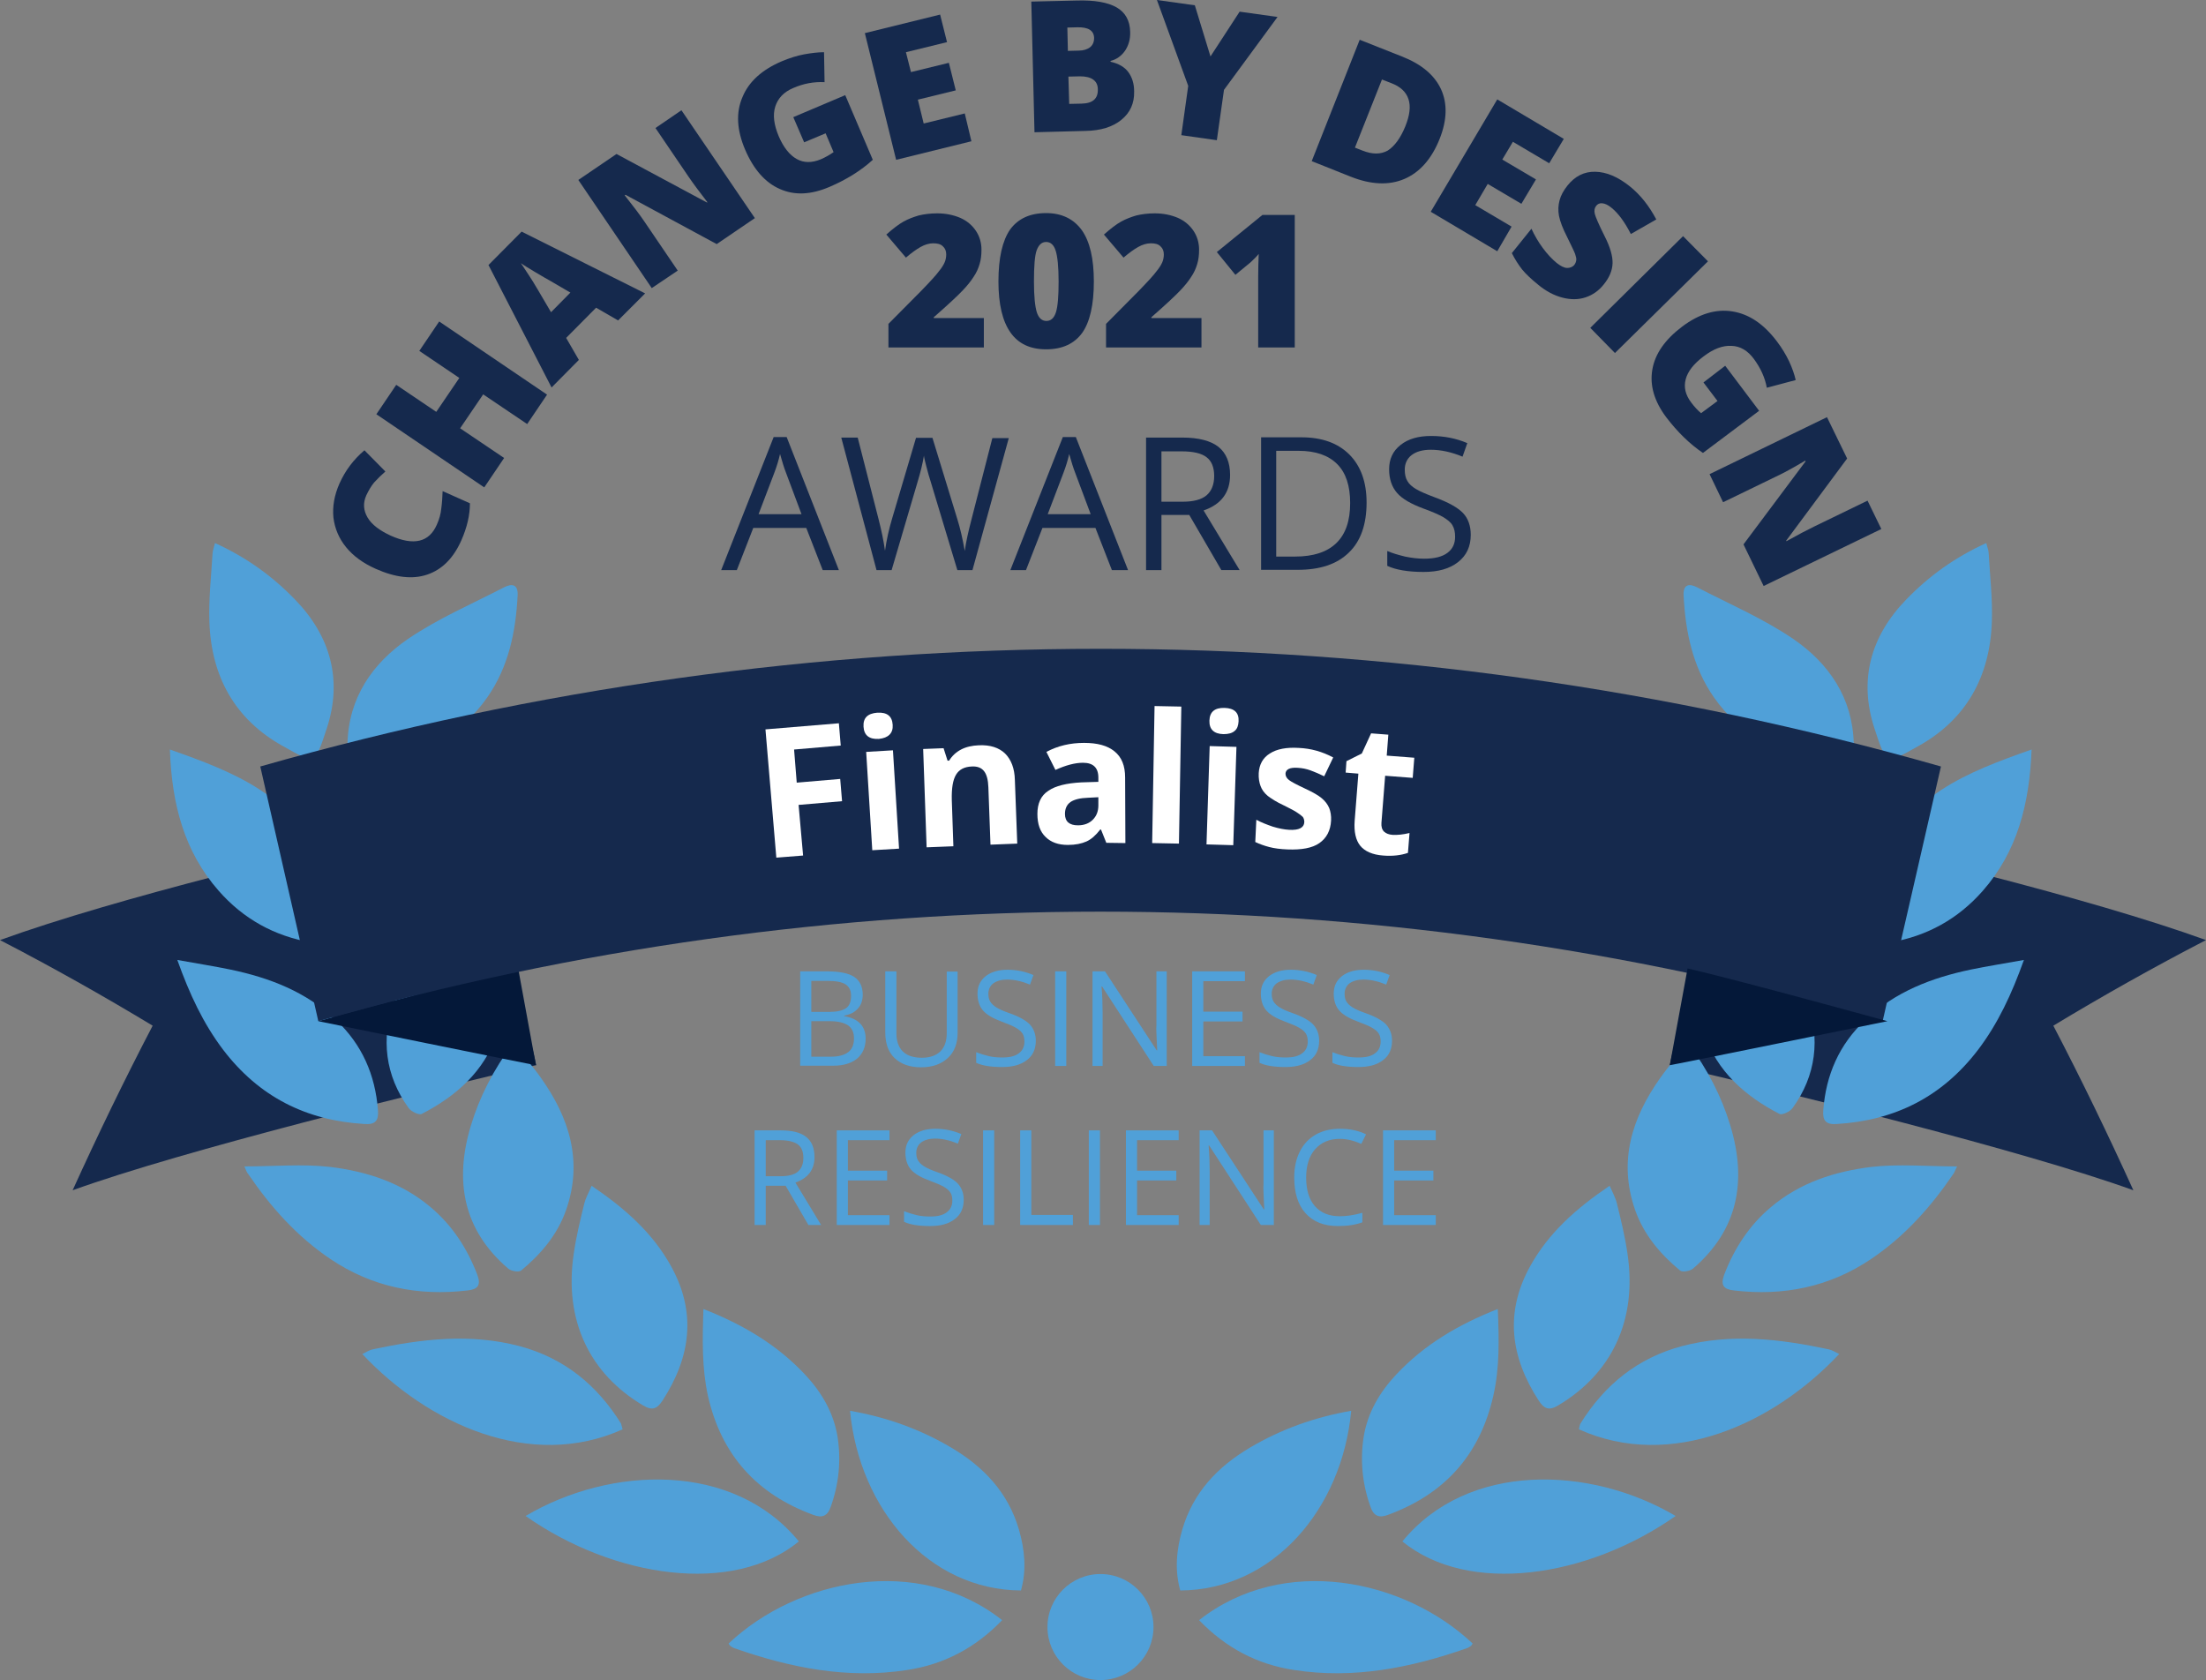 <?xml version="1.0" encoding="utf-8"?>
<!-- Generator: Adobe Illustrator 26.0.0, SVG Export Plug-In . SVG Version: 6.00 Build 0)  -->
<svg version="1.1" id="Layer_1" xmlns="http://www.w3.org/2000/svg" xmlns:xlink="http://www.w3.org/1999/xlink" x="0px" y="0px"
	 viewBox="0 0 832.3 633.9" style="enable-background:new 0 0 832.3 633.9;" xml:space="preserve">
<rect x="0" y="0" width="832.3" height="633.9" fill="#808080" stroke="none"/>
<style type="text/css">
	.st0{fill:#15294D;}
	.st1{fill:#50A0D8;}
	.st2{fill:#041839;}
	.st3{fill:#FFFFFF;}
</style>
<g>
	<g>
		<g>
			<g>
				<g>
					<path class="st0" d="M202.3,401.9c-6-32.4-32.5-58.9-38.5-91.3c-45.5,10.4-119.3,28-163.8,44.1c19.7,10.2,38.9,21,57.6,32.3
						c-10.7,20.5-20.7,41.2-30.2,62.1C68.8,434.1,160,411.6,202.3,401.9z"/>
				</g>
			</g>
		</g>
	</g>
	<g>
		<g>
			<g>
				<g>
					<path class="st0" d="M630,401.9c6-32.4,32.5-58.9,38.5-91.3c45.5,10.4,119.3,28,163.8,44.1c-19.7,10.2-38.9,21-57.6,32.3
						c10.7,20.5,20.7,41.2,30.2,62.1C763.5,434.1,672.2,411.6,630,401.9z"/>
				</g>
			</g>
		</g>
	</g>
	<g>
		<g>
			<path class="st1" d="M66.9,362.2c7.2,1.3,13.6,2.3,19.9,3.6c14.9,3.1,28.7,8.4,40,19.1c9.8,9.2,14.8,20.7,15.8,34
				c0.3,3.8-0.9,5.5-5,5.2c-22.1-1.3-39.9-10.3-53.4-28C76.7,386.2,71.5,375.1,66.9,362.2z"/>
			<path class="st1" d="M198.3,572c32.1-19,78.4-20.6,103.1,9.6C276.5,602,231.7,595.4,198.3,572z"/>
			<path class="st1" d="M234.9,539.3c-34.8,15.7-73.5-2.1-98.2-28.4c1.4-0.7,2.6-1.5,4-1.8c18.4-3.9,36.7-6.1,55.3-1.2
				c16.8,4.5,29.2,14.6,38.3,29.2C234.5,537.6,234.6,538.4,234.9,539.3z"/>
			<path class="st1" d="M92.2,440.1c11.3,0,22-1,32.4,0.2c13.8,1.7,26.9,5.9,37.9,15.2c8.2,6.9,13.8,15.6,17.6,25.5
				c1.5,4.1,0,5.5-3.7,5.9c-18.7,2.2-36.1-1.3-51.8-11.9c-12.6-8.5-22.5-19.6-31-32.1C93.1,442.4,92.9,441.6,92.2,440.1z"/>
			<path class="st1" d="M265.4,493.9c15,5.9,27.8,13.5,38.3,24.7c6.3,6.7,10.8,14.4,12.3,23.5c1.4,9,0.5,17.9-2.6,26.5
				c-1.2,3.5-3.3,4.2-6.5,3c-21.3-7.8-34.7-22.5-39.8-44.9C264.8,516.2,265,505.5,265.4,493.9z"/>
			<path class="st1" d="M320.7,532.3c13.7,2.4,26.4,6.9,38.2,13.9c12.2,7.2,21.4,16.9,25.5,30.8c2.2,7.6,3,15.3,0.8,23.1
				C350.4,599.9,324.3,569.6,320.7,532.3z"/>
			<path class="st1" d="M378.1,611.3c-10.1,10.5-22,16.7-35.8,18.8c-22.5,3.5-44-0.8-65.2-8.2c-0.6-0.2-1.2-0.6-1.7-1
				c-0.2-0.2-0.3-0.5-0.5-0.8C300.8,595.7,346.4,586.3,378.1,611.3z"/>
			<path class="st1" d="M64.1,282.8c24.5,8.6,47.1,17.5,57.1,43.2c3.4,8.9,2.7,18,1.1,27.1c-0.5,3-2.4,3-4.8,2.5
				c-14-2.4-25.7-8.9-35-19.5C69.5,321.3,64.8,303.4,64.1,282.8z"/>
			<path class="st1" d="M131.1,280.6c0.4-17.3,9.4-30.3,22.8-39.5c11.3-7.7,24.1-13.2,36.3-19.5c2.9-1.5,5.3-1.2,5.1,3
				c-0.7,13.8-3.4,27-11.5,38.6c-9.9,14.1-24,21.1-40.2,24.8c-1.6,0.4-3.3,0.7-4.9,1c-6.8,1.3-7.4,0.8-7.7-6
				C131.1,282.2,131.1,281.4,131.1,280.6z"/>
			<path class="st1" d="M135.8,356.9c-7.3-15.1-5.9-29.2,2.1-42.8c7.6-12.9,18.9-22.3,31.1-30.5c3-2,6-3.9,10-6.5
				c4.4,15.4,5.6,30,0.3,44.2C172.1,341.2,155.7,350.8,135.8,356.9z"/>
			<path class="st1" d="M81.1,204.9c11.7,5.3,21.6,12.4,30.2,21.3c13.4,13.8,18,30.3,12,48.6c-4.6,14.1-4.5,13.4-16.4,6.8
				c-18.3-10.1-27.2-26.4-27.9-47c-0.3-8.6,0.7-17.2,1.2-25.9C80.3,207.6,80.7,206.6,81.1,204.9z"/>
			<path class="st1" d="M223.2,447.4c12.4,8.4,22.9,17.6,29.9,30.2c9.8,17.6,7.5,34.4-3.1,50.8c-2.1,3.2-3.9,4-7.5,1.8
				c-19.8-11.8-29.9-31.8-26-57.4c0.9-6.2,2.4-12.4,3.9-18.5C220.9,452.1,222.1,450.1,223.2,447.4z"/>
			<path class="st1" d="M178.6,335.8c9.6,17.8,15.5,35.2,8.9,54.4c-4.9,14.1-15.4,23.4-28.4,30.1c-1,0.5-4-0.9-4.9-2.2
				c-9-12.4-10.4-26.1-5.7-40.4C154,360.9,165.5,348.3,178.6,335.8z"/>
			<path class="st1" d="M193.6,393.6c3.8,4.7,7.4,8.7,10.5,13.1c10.7,15.1,15.9,31.4,9.5,49.8c-3.3,9.4-9.5,16.7-17,22.9
				c-0.9,0.7-3.7,0.2-4.8-0.7c-17.1-14.6-20.4-33.1-14.2-53.8C180.9,413.9,186.1,403.7,193.6,393.6z"/>
		</g>
		<g>
			<path class="st1" d="M763.6,362.2c-7.2,1.3-13.6,2.3-19.9,3.6c-14.9,3.1-28.7,8.4-40,19.1c-9.8,9.2-14.8,20.7-15.8,34
				c-0.3,3.8,0.9,5.5,5,5.2c22.1-1.3,39.9-10.3,53.4-28C753.8,386.2,759,375.1,763.6,362.2z"/>
			<path class="st1" d="M632.2,572c-32.1-19-78.4-20.6-103.1,9.6C554.1,602,598.8,595.4,632.2,572z"/>
			<path class="st1" d="M595.7,539.3c34.8,15.7,73.5-2.1,98.2-28.4c-1.4-0.7-2.6-1.5-4-1.8c-18.4-3.9-36.7-6.1-55.3-1.2
				c-16.8,4.5-29.2,14.6-38.3,29.2C596,537.6,595.9,538.4,595.7,539.3z"/>
			<path class="st1" d="M738.4,440.1c-11.3,0-22-1-32.4,0.2c-13.8,1.7-26.9,5.9-37.9,15.2c-8.2,6.9-13.8,15.6-17.6,25.5
				c-1.5,4.1,0,5.5,3.7,5.9c18.7,2.2,36.1-1.3,51.8-11.9c12.6-8.5,22.5-19.6,31-32.1C737.4,442.4,737.6,441.6,738.4,440.1z"/>
			<path class="st1" d="M565.1,493.9c-15,5.9-27.8,13.5-38.3,24.7c-6.3,6.7-10.8,14.4-12.3,23.5c-1.4,9-0.5,17.9,2.6,26.5
				c1.2,3.5,3.3,4.2,6.5,3c21.3-7.8,34.7-22.5,39.8-44.9C565.8,516.2,565.6,505.5,565.1,493.9z"/>
			<path class="st1" d="M509.8,532.3c-13.7,2.4-26.4,6.9-38.2,13.9c-12.2,7.2-21.4,16.9-25.5,30.8c-2.2,7.6-3,15.3-0.8,23.1
				C480.2,599.9,506.3,569.6,509.8,532.3z"/>
			<path class="st1" d="M452.4,611.3c10.1,10.5,22,16.7,35.8,18.8c22.5,3.5,44-0.8,65.2-8.2c0.6-0.2,1.2-0.6,1.7-1
				c0.2-0.2,0.3-0.5,0.5-0.8C529.7,595.7,484.2,586.3,452.4,611.3z"/>
			<path class="st1" d="M766.5,282.8c-24.5,8.6-47.1,17.5-57.1,43.2c-3.4,8.9-2.7,18-1.1,27.1c0.5,3,2.4,3,4.8,2.5
				c14-2.4,25.7-8.9,35-19.5C761.1,321.3,765.7,303.4,766.5,282.8z"/>
			<path class="st1" d="M699.4,280.6c-0.4-17.3-9.4-30.3-22.8-39.5c-11.3-7.7-24.1-13.2-36.3-19.5c-2.9-1.5-5.3-1.2-5.1,3
				c0.7,13.8,3.4,27,11.5,38.6c9.9,14.1,24,21.1,40.2,24.8c1.6,0.4,3.3,0.7,4.9,1c6.8,1.3,7.4,0.8,7.7-6
				C699.5,282.2,699.4,281.4,699.4,280.6z"/>
			<path class="st1" d="M694.7,356.9c7.3-15.1,5.9-29.2-2.1-42.8c-7.6-12.9-18.9-22.3-31.1-30.5c-3-2-6-3.9-10-6.5
				c-4.4,15.4-5.6,30-0.3,44.2C658.5,341.2,674.8,350.8,694.7,356.9z"/>
			<path class="st1" d="M749.4,204.9c-11.7,5.3-21.6,12.4-30.2,21.3c-13.4,13.8-18,30.3-12,48.6c4.6,14.1,4.5,13.4,16.4,6.8
				c18.3-10.1,27.2-26.4,27.9-47c0.3-8.6-0.7-17.2-1.2-25.9C750.3,207.6,749.8,206.6,749.4,204.9z"/>
			<path class="st1" d="M607.3,447.4c-12.4,8.4-22.9,17.6-29.9,30.2c-9.8,17.6-7.5,34.4,3.1,50.8c2.1,3.2,3.9,4,7.5,1.8
				c19.8-11.8,29.9-31.8,26-57.4c-0.9-6.2-2.4-12.4-3.9-18.5C609.6,452.1,608.5,450.1,607.3,447.4z"/>
			<path class="st1" d="M651.9,335.8c-9.6,17.8-15.5,35.2-8.9,54.4c4.9,14.1,15.4,23.4,28.4,30.1c1,0.5,4-0.9,4.9-2.2
				c9-12.4,10.4-26.1,5.7-40.4C676.5,360.9,665,348.3,651.9,335.8z"/>
			<path class="st1" d="M636.9,393.6c-3.8,4.7-7.4,8.7-10.5,13.1c-10.7,15.1-15.9,31.4-9.5,49.8c3.3,9.4,9.5,16.7,17,22.9
				c0.9,0.7,3.7,0.2,4.8-0.7c17.1-14.6,20.4-33.1,14.2-53.8C649.6,413.9,644.4,403.7,636.9,393.6z"/>
		</g>
	</g>
	<g>
		<g>
			<path class="st2" d="M120.1,385.3c0,0,81.3,16.6,82.1,16.6l-6.7-36.5C177.2,369.6,120.1,385.3,120.1,385.3z"/>
		</g>
	</g>
	<g>
		<g>
			<g>
				<path class="st0" d="M710.3,385.3c-193.6-55.1-396.6-55.1-590.2,0c-7.3-32-14.6-64.1-21.9-96.1c208-59.2,426.1-59.2,634.1,0
					c-3.7,16-7.3,32-11,48C717.6,353.3,713.9,369.3,710.3,385.3z"/>
			</g>
		</g>
	</g>
	<g>
		<g>
			<path class="st2" d="M712.1,385.3c0,0-81.3,16.6-82.1,16.6l6.7-36.5C655.1,369.6,712.1,385.3,712.1,385.3z"/>
		</g>
	</g>
	<g>
		<path class="st0" d="M138.2,186.9c-1.3,2.9-1.1,5.7,0.5,8.4c1.6,2.7,4.6,4.9,8.7,6.8c8.7,3.9,14.5,2.5,17.4-4.1
			c0.9-2,1.5-4,1.7-6.2c0.3-2.1,0.4-4.3,0.5-6.5l10.3,4.6c0,4.5-1.1,9.1-3.2,13.9c-3,6.8-7.3,11.1-12.9,13
			c-5.6,1.9-12.1,1.1-19.5-2.2c-4.7-2.1-8.4-4.8-11.1-8.1c-2.7-3.3-4.3-7.1-4.8-11.2c-0.4-4.1,0.3-8.4,2.3-12.9
			c2.2-4.9,5.3-9,9.4-12.5l7.9,8c-1.5,1.3-2.9,2.7-4.2,4.1C140.1,183.3,139.1,185,138.2,186.9z"/>
		<path class="st0" d="M206.4,148.9l-7.5,11.1l-16.6-11.2l-8.7,12.8l16.6,11.2l-7.5,11.1L142,156.3l7.5-11.1l15.1,10.2l8.7-12.8
			l-15.1-10.2l7.5-11.1L206.4,148.9z"/>
		<path class="st0" d="M233.2,120.9l-8.3-4.8l-11.3,11.4l4.8,8.3l-10.3,10.4l-23.8-46.2l12.5-12.6l46.6,23.3L233.2,120.9z
			 M215.2,110.4l-7.2-4.2c-1.6-0.9-3.7-2.1-6.2-3.6c-2.5-1.5-4.3-2.6-5.3-3.3c0.7,0.9,1.7,2.6,3.2,4.8s4.2,6.9,8.2,13.7L215.2,110.4
			z"/>
		<path class="st0" d="M284.8,82.3l-14.4,9.8L236,73.5l-0.3,0.2c3.4,4.3,5.9,7.6,7.5,10l12.5,18.4l-9.8,6.6l-27.7-40.8l14.4-9.8
			l34.1,18.3l0.2-0.1c-3-3.9-5.4-7.1-7.1-9.6l-12.5-18.4l9.8-6.7L284.8,82.3z"/>
		<path class="st0" d="M299.3,44.2l19.6-8.3l10.4,24.4c-4.5,4.1-10,7.5-16.3,10.2c-7,3-13.2,3.3-18.8,0.8
			c-5.5-2.4-9.9-7.4-13.1-14.9c-3.1-7.3-3.5-13.9-1-19.7c2.4-5.9,7.4-10.4,14.9-13.6c2.9-1.2,5.7-2.1,8.4-2.6
			c2.8-0.5,5.3-0.8,7.5-0.8l0.2,11.3c-4-0.2-7.9,0.5-11.8,2.2c-3.6,1.5-5.8,3.9-6.8,7c-1,3.2-0.5,6.9,1.3,11.2
			c1.8,4.2,4.1,7.1,6.8,8.6c2.7,1.5,5.7,1.5,9.1,0.1c1.8-0.8,3.4-1.7,4.8-2.7l-3-7.1l-8.1,3.4L299.3,44.2z"/>
		<path class="st0" d="M366.5,53.3l-28.4,7l-11.8-47.8l28.4-7l2.6,10.4l-15.5,3.8l1.9,7.5l14.3-3.5l2.6,10.4l-14.3,3.5l2.2,9
			l15.5-3.8L366.5,53.3z"/>
		<path class="st0" d="M389.1,0.6l17.2-0.4c6.7-0.2,11.7,0.7,15,2.6c3.3,1.9,5,5,5.1,9.2c0.1,2.8-0.6,5.1-1.9,7.1
			c-1.4,2-3.2,3.3-5.5,3.9l0,0.3c3.1,0.7,5.3,2,6.7,3.9c1.4,1.9,2.2,4.3,2.2,7.3c0.1,4.5-1.5,8-4.8,10.7c-3.3,2.7-7.8,4.1-13.6,4.2
			l-19.2,0.5L389.1,0.6z M402.9,19.2l4-0.1c1.9,0,3.4-0.5,4.4-1.3s1.5-2,1.5-3.5c-0.1-2.8-2.2-4.1-6.4-4l-3.7,0.1L402.9,19.2z
			 M403.1,28.9l0.3,10.3l4.7-0.1c4.2-0.1,6.2-1.9,6.1-5.4c0-1.6-0.6-2.9-1.8-3.7c-1.1-0.8-2.8-1.2-4.9-1.2L403.1,28.9z"/>
		<path class="st0" d="M456.7,21.3l11-16.9l14.3,2l-20.2,27.5l-2.7,19L445.7,51l2.6-18.6L436.5,0l14.3,2L456.7,21.3z"/>
		<path class="st0" d="M543.2,52.3c-3,7.6-7.5,12.7-13.3,15.2c-5.8,2.5-12.6,2.2-20.2-0.8l-14.8-5.9L513,15l15.9,6.3
			c7.4,2.9,12.3,7,14.8,12.4C546.1,39,546,45.2,543.2,52.3z M530.2,47.7c1.7-4.2,2.1-7.6,1.2-10.3c-0.9-2.7-3-4.7-6.4-6l-3.6-1.4
			l-10.2,25.7l2.8,1.1c3.8,1.5,6.9,1.5,9.6,0C526.2,55.1,528.4,52.1,530.2,47.7z"/>
		<path class="st0" d="M564.9,94.8l-25.1-14.9l25.1-42.4L590,52.4l-5.5,9.2l-13.7-8.1l-4,6.7l12.7,7.5l-5.5,9.2l-12.7-7.5l-4.7,8
			l13.7,8.1L564.9,94.8z"/>
		<path class="st0" d="M605.1,107.3c-1.9,2.4-4.2,4-6.9,4.9s-5.6,0.9-8.7,0.1s-6.2-2.4-9.2-4.9c-2.6-2.1-4.6-4-6-5.7
			c-1.4-1.8-2.7-3.8-3.9-6.2l7.4-9.2c1.2,2.6,2.6,5,4.3,7.3s3.4,4.1,5.2,5.6c1.5,1.2,2.9,1.9,4,1.9c1.1,0,2.1-0.4,2.7-1.2
			c0.4-0.5,0.6-1.1,0.7-1.7s-0.1-1.4-0.4-2.3c-0.3-0.9-1.4-3.1-3.1-6.6c-1.6-3.1-2.6-5.8-3-7.8c-0.4-2.1-0.3-4,0.2-5.9
			c0.5-1.9,1.5-3.7,3-5.6c2.8-3.5,6.3-5.3,10.5-5.2c4.2,0.1,8.5,1.9,13,5.5c4,3.2,7.3,7.4,10,12.5l-9.6,5.5
			c-2.3-4.5-4.7-7.8-7.3-9.9c-1.3-1.1-2.5-1.6-3.5-1.7s-1.8,0.3-2.3,1c-0.6,0.8-0.8,1.7-0.5,3c0.3,1.2,1.5,4,3.7,8.4
			c2.1,4.1,3.1,7.6,3,10.3C608.3,102.1,607.2,104.7,605.1,107.3z"/>
		<path class="st0" d="M600,123.7L635,89.1l9.4,9.5l-35.1,34.6L600,123.7z"/>
		<path class="st0" d="M650.9,138l12.8,17l-21.2,15.9c-5-3.4-9.6-7.9-13.8-13.4c-4.6-6.1-6.3-12.1-5.3-18c1-6,4.8-11.4,11.3-16.3
			c6.4-4.8,12.7-6.7,18.9-5.7c6.3,1,11.8,4.7,16.8,11.3c1.9,2.5,3.4,5,4.6,7.5c1.2,2.6,2,4.9,2.5,7.1l-10.9,2.9
			c-0.7-3.9-2.4-7.5-4.9-10.9c-2.3-3.1-5.1-4.8-8.4-4.9c-3.3-0.2-6.8,1.1-10.6,4c-3.7,2.8-5.9,5.6-6.7,8.6c-0.8,3-0.1,5.9,2.1,8.8
			c1.2,1.6,2.4,2.9,3.7,4l6.2-4.6l-5.3-7L650.9,138z"/>
		<path class="st0" d="M665.4,221.1l-7.6-15.7l23.4-31.3l-0.1-0.3c-4.7,2.8-8.4,4.8-11,6l-20,9.7l-5.1-10.6l44.3-21.5l7.6,15.6
			l-23,31l0.1,0.2c4.3-2.4,7.9-4.3,10.6-5.6l20-9.7l5.2,10.7L665.4,221.1z"/>
	</g>
	<g>
		<path class="st0" d="M371.5,131.1h-36.3v-8.9l12.2-12.3c3.5-3.6,5.8-6.1,6.8-7.5c1.1-1.3,1.8-2.5,2.2-3.4s0.6-2,0.6-3
			c0-1.3-0.4-2.3-1.3-3.1c-0.8-0.8-2-1.1-3.6-1.1c-1.6,0-3.2,0.5-4.8,1.4c-1.6,0.9-3.4,2.2-5.5,4l-7.4-8.7c2.6-2.3,4.7-3.9,6.5-4.9
			c1.8-1,3.7-1.7,5.7-2.3c2.1-0.5,4.4-0.8,7-0.8c3.2,0,6.1,0.6,8.7,1.7c2.5,1.1,4.5,2.8,5.9,4.9c1.4,2.1,2.1,4.5,2.1,7.1
			c0,2-0.2,3.8-0.7,5.4c-0.5,1.7-1.2,3.3-2.3,4.9c-1,1.6-2.4,3.3-4.1,5.1c-1.7,1.8-5.3,5.2-10.9,10.1v0.3h18.9V131.1z"/>
		<path class="st0" d="M412.7,106.2c0,8.8-1.5,15.3-4.4,19.4c-3,4.1-7.5,6.2-13.6,6.2c-6,0-10.5-2.1-13.5-6.4
			c-3-4.3-4.5-10.7-4.5-19.2c0-8.9,1.5-15.4,4.4-19.6c3-4.1,7.5-6.2,13.6-6.2c5.9,0,10.4,2.2,13.5,6.5
			C411.2,91.2,412.7,97.6,412.7,106.2z M390.1,106.2c0,5.7,0.4,9.5,1.1,11.7c0.7,2.1,1.9,3.2,3.6,3.2c1.7,0,2.9-1.1,3.6-3.3
			c0.7-2.2,1-6,1-11.6c0-5.5-0.4-9.4-1.1-11.6c-0.7-2.2-1.9-3.3-3.6-3.3c-1.7,0-2.8,1.1-3.6,3.2C390.4,96.5,390.1,100.5,390.1,106.2
			z"/>
		<path class="st0" d="M453.6,131.1h-36.3v-8.9l12.2-12.3c3.5-3.6,5.8-6.1,6.8-7.5c1.1-1.3,1.8-2.5,2.2-3.4s0.6-2,0.6-3
			c0-1.3-0.4-2.3-1.3-3.1c-0.8-0.8-2-1.1-3.6-1.1c-1.6,0-3.2,0.5-4.8,1.4c-1.6,0.9-3.4,2.2-5.5,4l-7.4-8.7c2.6-2.3,4.7-3.9,6.5-4.9
			c1.8-1,3.7-1.7,5.7-2.3c2.1-0.5,4.4-0.8,7-0.8c3.2,0,6.1,0.6,8.7,1.7c2.5,1.1,4.5,2.8,5.9,4.9c1.4,2.1,2.1,4.5,2.1,7.1
			c0,2-0.2,3.8-0.7,5.4c-0.5,1.7-1.2,3.3-2.3,4.9c-1,1.6-2.4,3.3-4.1,5.1c-1.7,1.8-5.3,5.2-10.9,10.1v0.3h18.9V131.1z"/>
		<path class="st0" d="M488.4,131.1h-13.7v-26.5c0-3.2,0.1-6.2,0.2-8.8c-0.8,1-1.9,2.1-3.1,3.2l-5.7,4.7l-7-8.6l17.2-14h12.2V131.1z
			"/>
		<path class="st0" d="M310.4,215.1l-6.2-15.9h-20l-6.2,15.9h-5.9l19.8-50.2h4.9l19.7,50.2H310.4z M302.4,194l-5.8-15.5
			c-0.8-2-1.5-4.4-2.3-7.2c-0.5,2.2-1.2,4.6-2.2,7.2l-5.9,15.5H302.4z"/>
		<path class="st0" d="M366.9,215.1h-5.7l-10.1-33.5c-0.5-1.5-1-3.3-1.6-5.6c-0.6-2.3-0.9-3.6-0.9-4.1c-0.5,3-1.3,6.3-2.4,9.9
			l-9.8,33.3h-5.7l-13.3-50h6.2l7.9,30.9c1.1,4.3,1.9,8.2,2.4,11.8c0.6-4.2,1.5-8.2,2.7-12.2l9-30.4h6.2l9.4,30.7
			c1.1,3.5,2,7.5,2.8,12c0.4-3.2,1.3-7.2,2.5-11.8l7.9-30.8h6.2L366.9,215.1z"/>
		<path class="st0" d="M419.5,215.1l-6.2-15.9h-20l-6.2,15.9h-5.9l19.8-50.2h4.9l19.7,50.2H419.5z M411.5,194l-5.8-15.5
			c-0.8-2-1.5-4.4-2.3-7.2c-0.5,2.2-1.2,4.6-2.2,7.2l-5.9,15.5H411.5z"/>
		<path class="st0" d="M438.2,194.3v20.8h-5.8v-50h13.7c6.1,0,10.7,1.2,13.6,3.5c2.9,2.3,4.4,5.9,4.4,10.6c0,6.6-3.3,11.1-10,13.4
			l13.6,22.5h-6.9l-12.1-20.8H438.2z M438.2,189.3h8c4.1,0,7.1-0.8,9-2.4s2.9-4.1,2.9-7.3c0-3.3-1-5.7-2.9-7.1
			c-1.9-1.5-5.1-2.2-9.4-2.2h-7.6V189.3z"/>
		<path class="st0" d="M515.6,189.6c0,8.2-2.2,14.6-6.7,18.9c-4.5,4.4-10.9,6.5-19.3,6.5h-13.8v-50H491c7.8,0,13.8,2.2,18.1,6.5
			S515.6,181.9,515.6,189.6z M509.4,189.8c0-6.5-1.6-11.4-4.9-14.7c-3.3-3.3-8.1-5-14.6-5h-8.4v39.9h7.1c6.9,0,12.1-1.7,15.6-5.1
			C507.7,201.5,509.4,196.5,509.4,189.8z"/>
		<path class="st0" d="M554.9,201.8c0,4.4-1.6,7.8-4.8,10.3c-3.2,2.5-7.5,3.7-13,3.7c-5.9,0-10.5-0.8-13.7-2.3v-5.6
			c2.1,0.9,4.3,1.5,6.7,2.1c2.4,0.5,4.8,0.8,7.2,0.8c3.9,0,6.8-0.7,8.8-2.2c2-1.5,2.9-3.5,2.9-6.1c0-1.7-0.3-3.1-1-4.3
			s-1.9-2.1-3.5-3.1c-1.6-0.9-4.1-2-7.4-3.2c-4.6-1.7-8-3.6-10-5.9c-2-2.3-3-5.3-3-8.9c0-3.9,1.4-6.9,4.3-9.2
			c2.9-2.3,6.7-3.4,11.5-3.4c5,0,9.5,0.9,13.7,2.7l-1.8,5.1c-4.1-1.7-8.1-2.6-12-2.6c-3.1,0-5.5,0.7-7.2,2c-1.7,1.3-2.6,3.2-2.6,5.5
			c0,1.7,0.3,3.2,1,4.3c0.6,1.1,1.7,2.1,3.2,3c1.5,0.9,3.8,1.9,7,3.1c5.2,1.9,8.8,3.9,10.8,6C553.9,195.6,554.9,198.4,554.9,201.8z"
			/>
	</g>
	<circle class="st1" cx="415.2" cy="613.9" r="20"/>
	<g>
		<path class="st1" d="M301.9,366.5H312c4.7,0,8.2,0.7,10.3,2.1c2.1,1.4,3.2,3.7,3.2,6.7c0,2.1-0.6,3.9-1.8,5.2
			c-1.2,1.4-2.9,2.3-5.2,2.7v0.2c5.4,0.9,8.1,3.8,8.1,8.5c0,3.2-1.1,5.7-3.2,7.5c-2.2,1.8-5.2,2.7-9,2.7h-12.5V366.5z M306.1,381.8
			h6.8c2.9,0,5-0.5,6.3-1.4c1.3-0.9,1.9-2.5,1.9-4.7c0-2-0.7-3.4-2.1-4.3c-1.4-0.9-3.7-1.3-6.8-1.3h-6.1V381.8z M306.1,385.3v13.4
			h7.4c2.9,0,5-0.6,6.5-1.7c1.5-1.1,2.2-2.9,2.2-5.2c0-2.2-0.7-3.8-2.2-4.9c-1.5-1-3.8-1.6-6.8-1.6H306.1z"/>
		<path class="st1" d="M361.3,366.5v23.1c0,4.1-1.2,7.3-3.7,9.6c-2.5,2.3-5.8,3.5-10.1,3.5s-7.6-1.2-10-3.5
			c-2.4-2.3-3.5-5.6-3.5-9.7v-23h4.2v23.3c0,3,0.8,5.3,2.4,6.9c1.6,1.6,4,2.4,7.2,2.4c3,0,5.3-0.8,7-2.4c1.6-1.6,2.4-3.9,2.4-6.9
			v-23.2H361.3z"/>
		<path class="st1" d="M390.8,392.7c0,3.1-1.1,5.6-3.4,7.3c-2.3,1.8-5.4,2.6-9.3,2.6c-4.2,0-7.5-0.5-9.8-1.6v-4
			c1.5,0.6,3.1,1.1,4.8,1.5c1.7,0.4,3.4,0.5,5.1,0.5c2.8,0,4.8-0.5,6.2-1.6c1.4-1,2.1-2.5,2.1-4.4c0-1.2-0.2-2.2-0.7-3
			c-0.5-0.8-1.3-1.5-2.5-2.2c-1.2-0.7-2.9-1.4-5.3-2.3c-3.3-1.2-5.7-2.6-7.1-4.2c-1.4-1.6-2.1-3.8-2.1-6.4c0-2.8,1-4.9,3.1-6.6
			c2.1-1.6,4.8-2.4,8.2-2.4c3.5,0,6.8,0.7,9.8,2l-1.3,3.6c-2.9-1.2-5.8-1.9-8.6-1.9c-2.2,0-3.9,0.5-5.2,1.4
			c-1.2,0.9-1.9,2.3-1.9,3.9c0,1.2,0.2,2.2,0.7,3c0.5,0.8,1.2,1.5,2.3,2.2c1.1,0.7,2.7,1.4,5,2.2c3.7,1.3,6.3,2.8,7.7,4.3
			C390.1,388.3,390.8,390.3,390.8,392.7z"/>
		<path class="st1" d="M398.1,402.2v-35.7h4.2v35.7H398.1z"/>
		<path class="st1" d="M440,402.2h-4.7l-19.5-30h-0.2c0.3,3.5,0.4,6.7,0.4,9.7v20.3h-3.8v-35.7h4.7l19.5,29.8h0.2
			c0-0.4-0.1-1.9-0.2-4.2c-0.1-2.4-0.2-4.1-0.1-5.1v-20.5h3.9V402.2z"/>
		<path class="st1" d="M469.7,402.2h-19.9v-35.7h19.9v3.7h-15.7v11.5h14.8v3.7h-14.8v13.1h15.7V402.2z"/>
		<path class="st1" d="M497.7,392.7c0,3.1-1.1,5.6-3.4,7.3c-2.3,1.8-5.4,2.6-9.3,2.6c-4.2,0-7.5-0.5-9.8-1.6v-4
			c1.5,0.6,3.1,1.1,4.8,1.5c1.7,0.4,3.4,0.5,5.1,0.5c2.8,0,4.8-0.5,6.2-1.6c1.4-1,2.1-2.5,2.1-4.4c0-1.2-0.2-2.2-0.7-3
			c-0.5-0.8-1.3-1.5-2.5-2.2c-1.2-0.7-2.9-1.4-5.3-2.3c-3.3-1.2-5.7-2.6-7.1-4.2c-1.4-1.6-2.1-3.8-2.1-6.4c0-2.8,1-4.9,3.1-6.6
			c2.1-1.6,4.8-2.4,8.2-2.4c3.5,0,6.8,0.7,9.8,2l-1.3,3.6c-2.9-1.2-5.8-1.9-8.6-1.9c-2.2,0-3.9,0.5-5.2,1.4
			c-1.2,0.9-1.9,2.3-1.9,3.9c0,1.2,0.2,2.2,0.7,3c0.5,0.8,1.2,1.5,2.3,2.2c1.1,0.7,2.7,1.4,5,2.2c3.7,1.3,6.3,2.8,7.7,4.3
			C497,388.3,497.7,390.3,497.7,392.7z"/>
		<path class="st1" d="M525.2,392.7c0,3.1-1.1,5.6-3.4,7.3c-2.3,1.8-5.4,2.6-9.3,2.6c-4.2,0-7.5-0.5-9.8-1.6v-4
			c1.5,0.6,3.1,1.1,4.8,1.5c1.7,0.4,3.4,0.5,5.1,0.5c2.8,0,4.8-0.5,6.2-1.6c1.4-1,2.1-2.5,2.1-4.4c0-1.2-0.2-2.2-0.7-3
			c-0.5-0.8-1.3-1.5-2.5-2.2c-1.2-0.7-2.9-1.4-5.3-2.3c-3.3-1.2-5.7-2.6-7.1-4.2c-1.4-1.6-2.1-3.8-2.1-6.4c0-2.8,1-4.9,3.1-6.6
			c2.1-1.6,4.8-2.4,8.2-2.4c3.5,0,6.8,0.7,9.8,2l-1.3,3.6c-2.9-1.2-5.8-1.9-8.6-1.9c-2.2,0-3.9,0.5-5.2,1.4
			c-1.2,0.9-1.9,2.3-1.9,3.9c0,1.2,0.2,2.2,0.7,3c0.5,0.8,1.2,1.5,2.3,2.2c1.1,0.7,2.7,1.4,5,2.2c3.7,1.3,6.3,2.8,7.7,4.3
			C524.5,388.3,525.2,390.3,525.2,392.7z"/>
		<path class="st1" d="M288.9,447.4v14.8h-4.2v-35.7h9.8c4.4,0,7.6,0.8,9.7,2.5c2.1,1.7,3.1,4.2,3.1,7.6c0,4.7-2.4,7.9-7.2,9.6
			l9.7,16H305l-8.6-14.8H288.9z M288.9,443.8h5.7c2.9,0,5.1-0.6,6.4-1.7c1.4-1.2,2.1-2.9,2.1-5.2c0-2.4-0.7-4.1-2.1-5.1
			c-1.4-1-3.6-1.6-6.7-1.6h-5.4V443.8z"/>
		<path class="st1" d="M335.6,462.2h-19.9v-35.7h19.9v3.7h-15.7v11.5h14.8v3.7h-14.8v13.1h15.7V462.2z"/>
		<path class="st1" d="M363.6,452.7c0,3.1-1.1,5.6-3.4,7.3c-2.3,1.8-5.4,2.6-9.3,2.6c-4.2,0-7.5-0.5-9.8-1.6v-4
			c1.5,0.6,3.1,1.1,4.8,1.5c1.7,0.4,3.4,0.5,5.1,0.5c2.8,0,4.8-0.5,6.2-1.6c1.4-1,2.1-2.5,2.1-4.4c0-1.2-0.2-2.2-0.7-3
			c-0.5-0.8-1.3-1.5-2.5-2.2c-1.2-0.7-2.9-1.4-5.3-2.3c-3.3-1.2-5.7-2.6-7.1-4.2c-1.4-1.6-2.1-3.8-2.1-6.4c0-2.8,1-4.9,3.1-6.6
			c2.1-1.6,4.8-2.4,8.2-2.4c3.5,0,6.8,0.7,9.8,2l-1.3,3.6c-2.9-1.2-5.8-1.9-8.6-1.9c-2.2,0-3.9,0.5-5.2,1.4
			c-1.2,0.9-1.9,2.3-1.9,3.9c0,1.2,0.2,2.2,0.7,3c0.5,0.8,1.2,1.5,2.3,2.2c1.1,0.7,2.7,1.4,5,2.2c3.7,1.3,6.3,2.8,7.7,4.3
			C362.9,448.3,363.6,450.3,363.6,452.7z"/>
		<path class="st1" d="M370.9,462.2v-35.7h4.2v35.7H370.9z"/>
		<path class="st1" d="M384.9,462.2v-35.7h4.2v31.9h15.7v3.8H384.9z"/>
		<path class="st1" d="M410.8,462.2v-35.7h4.2v35.7H410.8z"/>
		<path class="st1" d="M444.7,462.2h-19.9v-35.7h19.9v3.7h-15.7v11.5h14.8v3.7h-14.8v13.1h15.7V462.2z"/>
		<path class="st1" d="M480.4,462.2h-4.7l-19.5-30H456c0.3,3.5,0.4,6.7,0.4,9.7v20.3h-3.8v-35.7h4.7l19.5,29.8h0.2
			c0-0.4-0.1-1.9-0.2-4.2c-0.1-2.4-0.2-4.1-0.1-5.1v-20.5h3.9V462.2z"/>
		<path class="st1" d="M505.5,429.7c-3.9,0-7,1.3-9.3,3.9c-2.3,2.6-3.4,6.2-3.4,10.7c0,4.7,1.1,8.3,3.3,10.8
			c2.2,2.5,5.3,3.8,9.4,3.8c2.5,0,5.3-0.4,8.5-1.3v3.6c-2.5,0.9-5.5,1.4-9.2,1.4c-5.3,0-9.3-1.6-12.2-4.8c-2.9-3.2-4.3-7.7-4.3-13.6
			c0-3.7,0.7-6.9,2.1-9.7c1.4-2.8,3.4-4.9,6-6.4c2.6-1.5,5.7-2.2,9.2-2.2c3.7,0,7,0.7,9.8,2.1l-1.8,3.6
			C510.9,430.4,508.2,429.7,505.5,429.7z"/>
		<path class="st1" d="M541.7,462.2h-19.9v-35.7h19.9v3.7H526v11.5h14.8v3.7H526v13.1h15.7V462.2z"/>
	</g>
</g>
<g>
	<path class="st3" d="M303,322.8l-10.1,0.8l-4.1-48.4l27.7-2.3l0.7,8.4l-17.6,1.5l1,12.5l16.4-1.4l0.7,8.4l-16.4,1.4L303,322.8z"/>
	<path class="st3" d="M325.8,274.2c-0.2-3.3,1.5-5,5.2-5.3c3.7-0.2,5.6,1.3,5.8,4.6c0.1,1.6-0.3,2.8-1.2,3.7c-0.9,0.9-2.2,1.4-4,1.6
		C328,279,326,277.5,325.8,274.2z M339.2,320.2l-10.1,0.6l-2.3-37.1l10.1-0.6L339.2,320.2z"/>
	<path class="st3" d="M383.8,318.3l-10.1,0.4l-0.8-21.7c-0.1-2.7-0.6-4.7-1.6-6c-1-1.3-2.5-1.9-4.6-1.8c-2.8,0.1-4.8,1.1-6,3.1
		s-1.7,5.1-1.6,9.5l0.6,17.5l-10.1,0.4l-1.3-37.1l7.7-0.3l1.5,4.7l0.6,0c1.1-1.8,2.6-3.2,4.5-4.2c1.9-1,4.2-1.5,6.7-1.6
		c4.3-0.2,7.6,0.9,9.9,3.1c2.3,2.3,3.6,5.6,3.7,10L383.8,318.3z"/>
	<path class="st3" d="M417.4,318l-2-5l-0.3,0c-1.7,2.2-3.4,3.7-5.2,4.5s-4.1,1.3-7,1.3c-3.6,0-6.4-1-8.4-3c-2.1-2-3.1-4.9-3.1-8.7
		c0-3.9,1.3-6.9,4.1-8.7c2.7-1.9,6.9-2.9,12.5-3.2l6.4-0.2l0-1.6c0-3.8-2-5.6-5.8-5.6c-3,0-6.4,0.9-10.4,2.7l-3.4-6.8
		c4.3-2.3,9-3.4,14.2-3.4c5,0,8.8,1,11.5,3.2c2.7,2.2,4,5.4,4,9.9l0.1,24.7L417.4,318z M414.4,300.8l-3.9,0.2
		c-2.9,0.1-5.1,0.6-6.6,1.6c-1.4,1-2.1,2.5-2.1,4.5c0,2.9,1.7,4.3,4.9,4.3c2.3,0,4.2-0.7,5.6-2.1c1.4-1.4,2.1-3.2,2.1-5.4
		L414.4,300.8z"/>
	<path class="st3" d="M444.8,318.3l-10.1-0.2l0.9-51.7l10.1,0.2L444.8,318.3z"/>
	<path class="st3" d="M465.3,318.9l-10.1-0.3l1.2-37.1l10.1,0.3L465.3,318.9z M456.3,271.9c0.1-3.3,2-4.9,5.7-4.8
		c3.7,0.1,5.5,1.8,5.3,5.1c-0.1,1.6-0.5,2.8-1.5,3.6c-0.9,0.8-2.3,1.2-4.2,1.2C458,276.9,456.2,275.2,456.3,271.9z"/>
	<path class="st3" d="M502.2,309.6c-0.2,3.8-1.7,6.6-4.4,8.5c-2.7,1.9-6.8,2.6-12,2.4c-2.7-0.1-5-0.4-6.9-0.9
		c-1.9-0.5-3.6-1.1-5.3-1.9l0.4-8.4c1.8,1,3.9,1.8,6.2,2.6c2.3,0.7,4.4,1.1,6.2,1.2c3.7,0.2,5.6-0.8,5.7-2.9c0-0.8-0.2-1.5-0.6-2
		c-0.5-0.5-1.3-1.1-2.4-1.8s-2.7-1.5-4.7-2.5c-2.8-1.3-4.8-2.6-6.1-3.6c-1.3-1.1-2.2-2.3-2.7-3.7c-0.5-1.3-0.8-3-0.7-4.9
		c0.2-3.3,1.6-5.8,4.2-7.4c2.6-1.7,6.3-2.4,11-2.1c4.5,0.2,8.8,1.4,12.9,3.6l-3.4,7.1c-1.8-0.9-3.5-1.6-5.1-2.2s-3.2-0.9-4.9-1
		c-3-0.2-4.5,0.6-4.6,2.2c0,0.9,0.4,1.7,1.3,2.4c0.9,0.7,3,1.8,6.2,3.3c2.8,1.3,4.9,2.5,6.2,3.6s2.2,2.3,2.8,3.7
		C502,306.2,502.3,307.8,502.2,309.6z"/>
	<path class="st3" d="M525.4,315c1.8,0.1,3.9-0.1,6.4-0.7l-0.6,7.5c-2.6,0.9-5.7,1.3-9.4,1c-4-0.3-6.9-1.6-8.6-3.7s-2.4-5.3-2.1-9.4
		l1.4-17.8l-4.8-0.4l0.3-4.3l5.8-2.9l3.5-7.6l6.5,0.5l-0.6,7.9l10.4,0.8l-0.6,7.6l-10.4-0.8l-1.4,17.8c-0.1,1.4,0.2,2.5,1,3.3
		C523,314.5,524,314.9,525.4,315z"/>
</g>
</svg>
